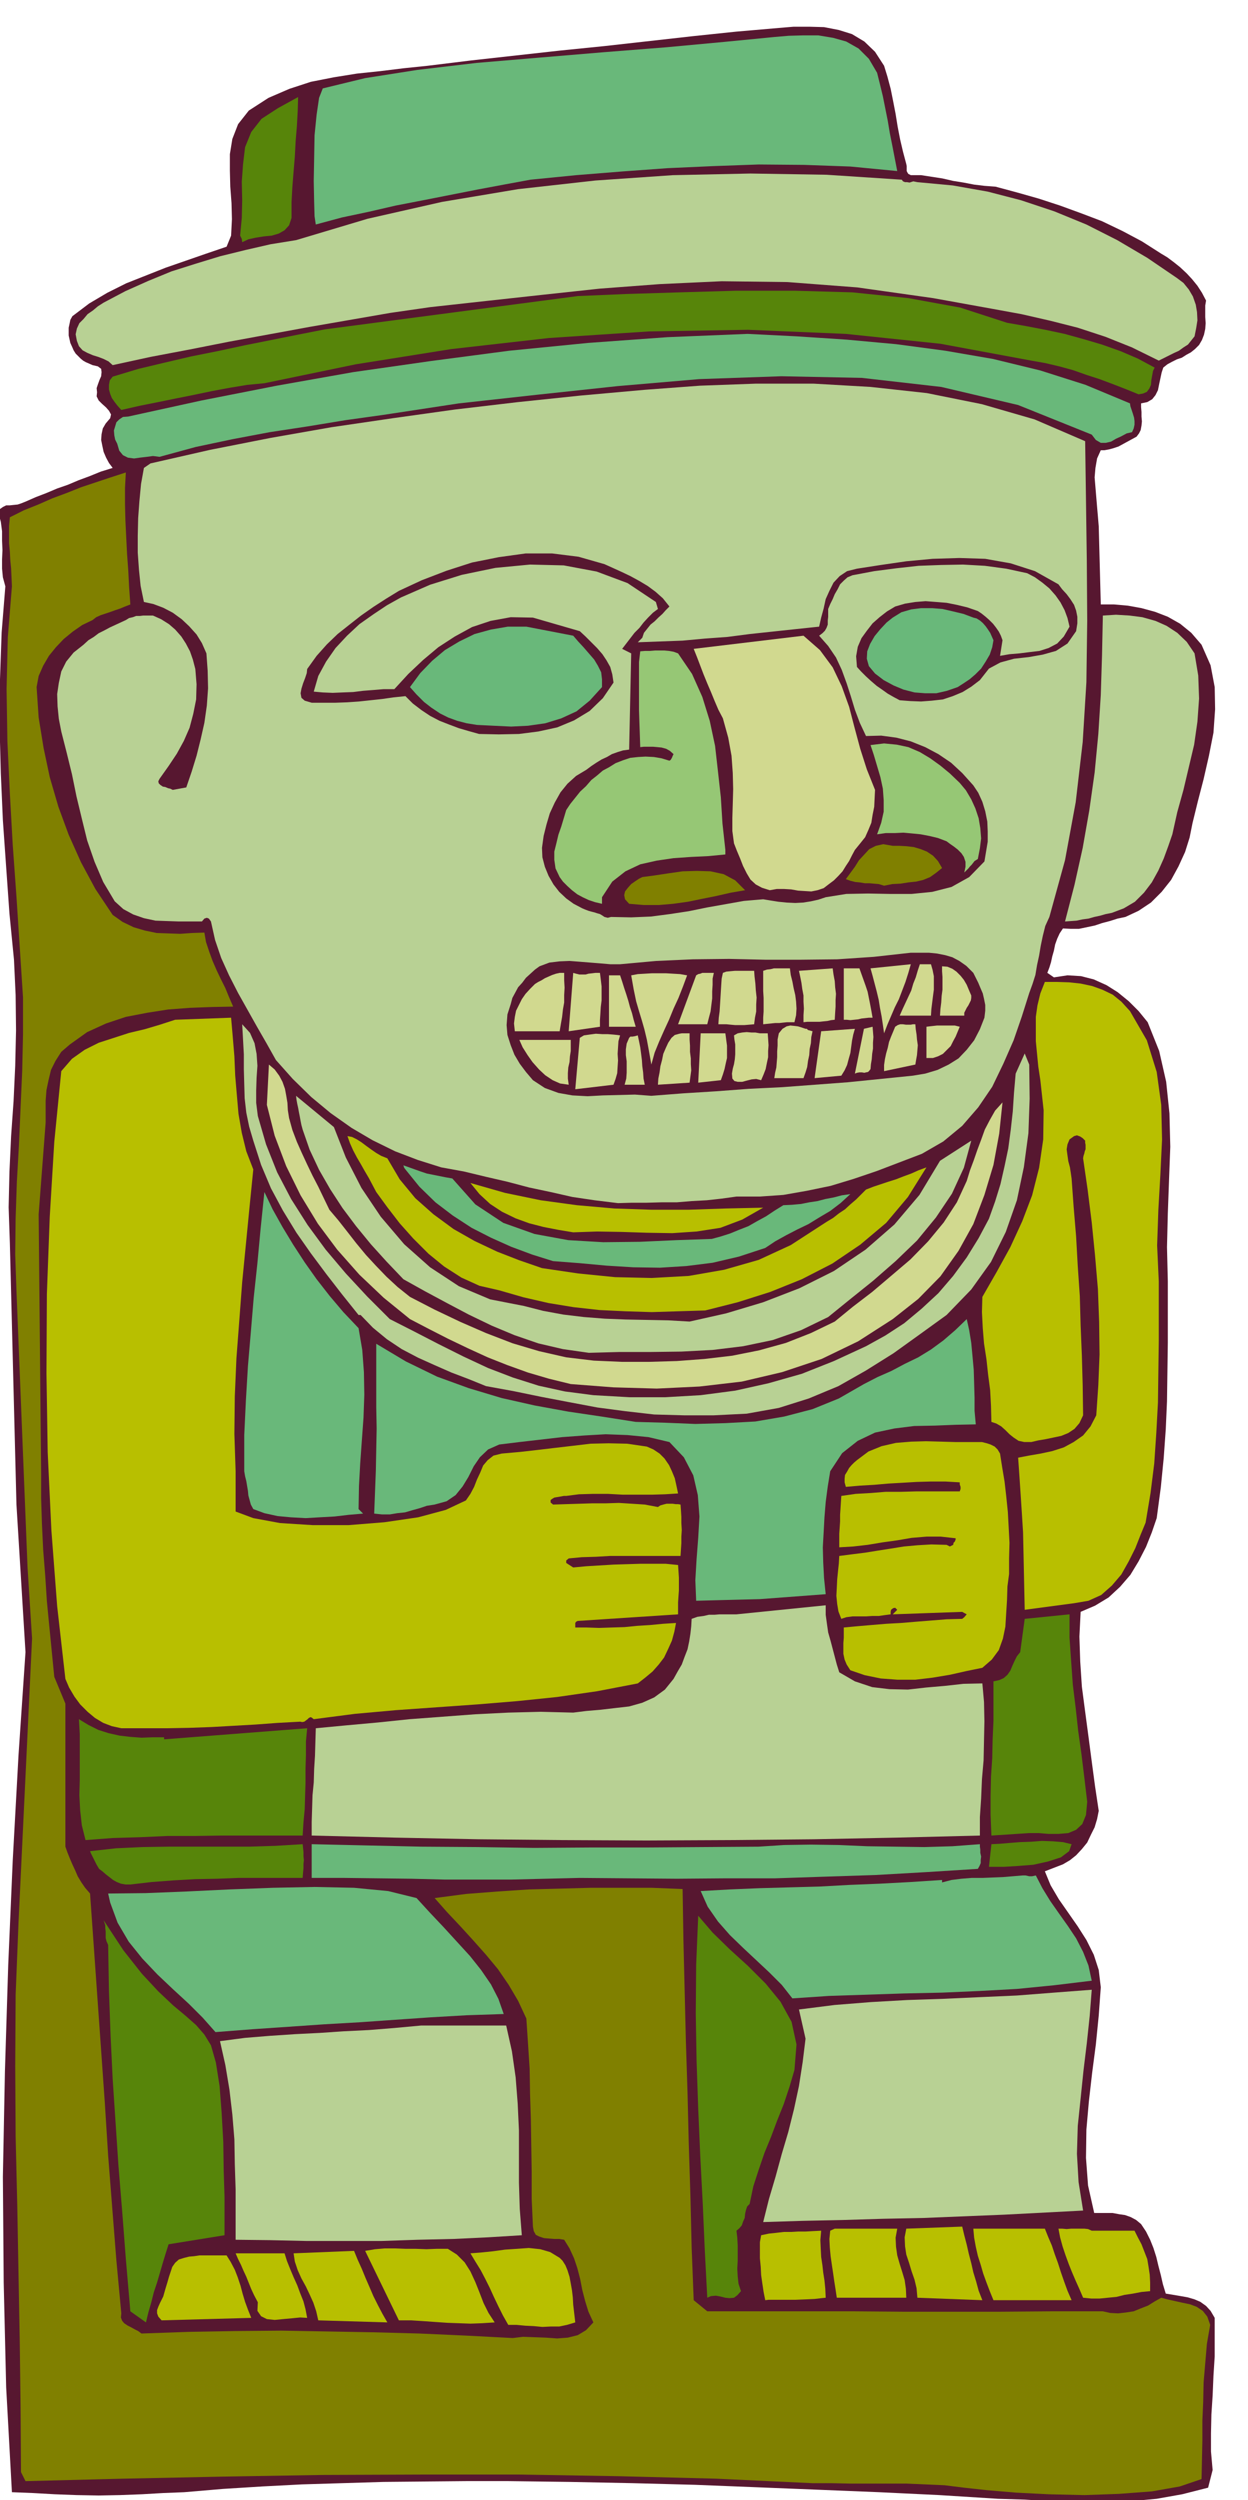 <svg xmlns="http://www.w3.org/2000/svg" fill-rule="evenodd" height="982.495" preserveAspectRatio="none" stroke-linecap="round" viewBox="0 0 3035 6080" width="490.455"><style>.brush1{fill:#571730}.pen1{stroke:none}.brush2{fill:olive}.brush3{fill:#b8bf00}.brush4{fill:#b8d194}.brush5{fill:#57850a}.brush6{fill:#69b87a}.brush7{fill:#d1d98f}.brush8{fill:#96c775}</style><path class="pen1 brush1" d="m62 4018-22-359-16-635-3-88 2-87 4-86 6-85 4-86 2-86-1-86-4-86-11-112-8-113-8-114-5-114-3-115 1-114 4-114 9-112-6-22-2-21v-23l1-22-1-23v-23l-3-23-6-22 4-9 7-5 8-4h9l9-1 10-1 9-3 10-4 25-11 26-10 26-11 26-9 26-11 27-10 27-11 29-9-9-12-7-13-6-14-3-14-3-15 1-14 3-14 7-12 11-13 2-9-5-9-7-8-10-9-8-8-5-10 1-10-1-10 3-9 4-11 4-9 1-10-1-8-8-6-13-3-9-4-7-3-7-4-6-5-6-6-6-6-5-8-3-7-5-11-2-9-2-9v-19l2-9 2-10 5-9 41-31 44-26 46-23 48-19 48-19 49-17 49-17 50-17 11-27 2-40-1-39-3-40-1-39v-40l6-37 14-36 26-33 48-31 51-22 52-17 56-11 56-9 57-6 57-7 58-6 106-13 108-12 108-12 109-11 107-12 107-12 105-11 104-9 36-3h38l36 1 36 7 32 10 30 18 26 25 22 34 8 26 8 30 6 30 6 31 5 31 6 31 7 30 8 30 1 5v12l2 4 2 3 6 3h25l26 4 26 4 26 6 25 4 26 5 25 3 27 2 52 14 53 15 52 17 52 19 50 19 50 24 47 25 47 30 15 9 16 12 15 12 16 15 13 14 13 16 11 17 10 19-2 12v28l1 15-1 14-3 14-5 13-7 12-10 10-10 8-11 6-11 7-12 4-12 6-11 6-10 8-4 12-3 14-3 14-3 15-6 12-8 10-12 7-15 3v9l1 12v11l1 12-1 10-2 11-4 8-6 8-11 6-11 6-11 6-11 6-12 4-11 3-11 2h-9l-9 20-4 23-2 23 2 24 2 24 2 24 2 23 2 24 5 190h32l34 3 33 6 33 9 31 12 30 17 27 22 25 29 22 50 10 53 1 54-4 57-11 56-13 57-14 54-13 53-7 35-11 35-16 35-18 33-23 29-26 26-30 20-32 15-19 4-19 6-19 5-18 6-19 4-19 4h-20l-19-1-8 12-6 13-5 14-3 15-4 14-3 14-4 13-5 13 16 11 33-5 33 2 31 8 31 14 27 17 27 22 24 24 22 27 28 70 17 75 8 77 2 81-3 80-3 82-2 82 2 83v150l-1 71-1 71-3 68-5 70-7 71-10 75-12 35-14 35-18 35-20 33-25 29-28 26-33 20-35 15-3 60 2 61 4 61 8 61 8 60 8 61 8 60 9 60-4 20-6 20-9 18-9 19-13 16-14 15-15 12-17 10-44 17 14 34 20 34 23 33 23 33 21 33 18 36 12 37 5 42-5 69-7 70-9 69-8 70-6 68-1 69 5 67 15 67h45l16 3 14 2 14 5 13 7 12 10 12 18 10 20 8 20 7 22 5 21 6 23 5 22 7 23 18 3 18 3 17 3 17 5 14 6 14 10 11 12 10 17v94l-3 47-2 48-3 46-1 46v44l4 45-11 43-63 16-62 11-64 6-63 3-65-1-64-2-65-4-65-2-143-9-146-7-148-6-149-6-151-6-152-4-152-3-150-2h-102l-101 1-101 1-99 3-99 3-96 5-96 6-94 8-51 2-52 3-53 2-52 1-54-1-53-2-53-3-51-2-14-255-6-255-2-257 5-257 8-258 11-255 14-255 17-251z"/><path class="pen1 brush2" d="m45 4676 33-691-11-173-27-674-3-87 1-88 3-89 5-88 4-91 4-90 2-90v-89l-8-123-8-123-9-125-7-125-6-127-2-127 3-126 10-124-1-23-1-21-2-20-1-20-2-21v-42l2-21 34-17 35-14 34-15 35-13 35-14 36-12 36-12 37-12-2 38v39l1 40 2 41 2 40 3 41 2 40 3 42-13 5-12 5-12 4-11 4-12 4-12 4-11 5-9 7-25 12-23 16-22 18-19 20-17 21-14 24-11 25-5 27 5 74 12 74 15 71 21 72 25 68 30 67 35 65 42 63 24 17 27 13 27 8 29 6 28 1 29 1 29-2 30-1 4 23 8 24 8 22 10 23 10 21 11 22 9 22 10 23-52 1-53 2-53 4-51 8-52 10-48 16-46 21-42 30-21 18-14 22-11 22-6 25-5 24-2 26v53l-17 223 6 630v60l2 63 3 63 5 63 4 62 6 62 6 61 6 61 27 65v348l5 14 6 15 6 14 7 15 6 14 9 15 9 13 12 14 9 127 9 128 9 127 9 128 8 127 10 128 10 127 12 129-1 10 3 8 5 6 9 6 8 4 9 5 8 4 8 6 114-4 114-2 112-1 113 2 111 2 112 3 112 5 115 6 25-3 27 1 28 1 28 2 26-2 24-6 20-12 18-19-12-26-8-26-7-27-5-26-7-27-8-24-11-24-13-21-12-2h-12l-13-1-12-1-12-4-8-4-5-9-2-11-3-67v-66l-1-64-1-63-2-63-1-61-4-62-4-60-20-43-23-39-26-38-29-35-32-36-31-34-32-34-30-34 76-10 77-6 76-5 76-2 74-2h149l75 3 2 124 3 124 3 123 4 125 3 124 4 126 3 126 5 128 33 27h358l118 1h238l122-1h126l18 4 19 1 18-2 20-3 17-7 18-7 16-10 16-9 15 4 18 4 18 4 19 4 16 6 15 10 11 14 7 20-8 46-4 47-4 47-1 47-2 46v48l-1 46-1 48-53 18-68 12-80 6-84 3-86-2-80-4-71-6-55-6-48-6-46-2-46-2h-137l-46-1h-46l-235-11-237-6-240-4h-239l-242 1-241 4-241 5-239 6-11-22-1-158-2-159-3-164-3-165-4-170-1-171 1-174 7-175z"/><path class="pen1 brush3" d="m149 2605 26-30 31-22 34-17 37-12 37-12 38-9 37-11 37-12 136-5 4 46 4 48 2 47 4 47 4 46 8 46 11 45 17 44-9 90-9 92-9 92-7 93-7 92-4 93-1 91 3 91v98l43 16 65 12 79 5h88l87-7 82-12 67-18 49-23 11-16 9-17 7-18 8-17 7-17 11-13 14-11 20-5 45-4 44-5 42-5 43-5 42-5 44-1 45 1 48 7 16 7 15 10 12 12 11 16 7 15 7 17 4 18 4 19-31 2-33 1h-70l-37-2h-35l-35 1-31 4h-6l-5 1-6 1-6 1-6 1-5 3-4 3v6l6 5 32-1 32-1 32-1h33l31-1 32 2 31 2 32 6 6-4 7-2 8-2h15l7 1h6l6 1 1 14 1 16v15l1 17-1 16v16l-1 15-1 16h-172l-34 2-34 1-32 3-6 5v6l17 11 32-3 33-2 33-2 33-1 32-1h62l30 3 1 15 1 16v31l-1 14-1 15v29l-244 16-4 2-2 3v11h28l30 1 30-1 32-1 30-3 32-2 31-3 32-2-4 21-6 22-9 20-10 21-13 17-15 17-18 15-18 14-99 19-97 14-97 10-97 8-99 7-99 7-100 9-100 13-5-4-3-1-4 2-3 3-4 3-4 3-5 1-5-1-55 3-54 4-53 3-53 3-55 2-54 1H295l-23-5-21-8-20-12-18-15-18-18-14-19-13-22-9-21-20-177-14-184-9-190-3-192 1-193 7-188 11-182 17-172z"/><path class="pen1 brush4" d="m306 1508 8-5 9-2 8-3h9l8-1h24l20 9 19 12 15 13 15 17 11 17 10 19 7 20 6 23 3 37-1 37-7 35-9 34-14 32-17 31-20 30-22 31-3 6 1 5 4 4 6 4 6 1 7 3 5 1 6 3 33-6 13-38 12-39 10-40 9-40 6-42 3-42-1-43-3-42-11-25-13-21-18-20-18-17-22-16-23-12-24-9-23-5-8-39-4-39-3-42v-41l1-43 3-41 4-42 7-39 16-11 145-33 147-29 148-26 150-22 150-21 153-18 153-16 156-14 134-10 137-5h139l139 8 137 15 134 27 128 37 123 53 2 143 2 147 1 147-2 149-9 146-17 146-26 141-38 138-10 22-6 24-5 24-4 24-5 23-4 24-7 22-8 22-18 57-20 58-25 57-27 56-34 50-39 45-46 38-52 30-55 21-55 21-56 19-56 17-58 12-57 10-57 4h-57l-36 5-36 4-37 2-36 3h-37l-36 1h-36l-34 1-57-7-54-8-53-12-52-11-53-14-52-12-54-13-55-10-57-18-55-21-55-27-51-30-51-36-47-39-45-44-41-46-23-41-23-40-23-41-23-41-22-43-19-42-15-44-10-45-5-7-5-2-6 2-6 7h-56l-29-1-28-1-28-6-26-9-24-13-21-19-28-47-21-49-18-52-13-53-13-54-11-54-13-53-13-51-6-31-3-30-1-30 4-27 6-28 12-24 18-22 24-19 12-11 13-8 12-9 14-7 13-7 13-6 13-6 13-6z"/><path class="pen1 brush5" d="m192 4181 23 14 24 12 25 8 27 6 26 3 27 2 27-1h28v5l348-27-3 32v33l-1 33v34l-1 32-1 33-3 32-2 32H539l-65 1h-67l-66 3-67 2-66 5-9-36-4-36-2-37 1-37v-112l-2-36zm27 321 63-7 64-3 64-1h195l65-2 66-4 1 9 1 10v10l1 10-1 9v11l-1 10-1 13H580l-52 2-53 1-53 3-53 4-52 6h-12l-11-2-10-4-9-5-9-7-9-7-8-7-8-6-6-10-5-10-3-6-3-6-3-6-2-5zm33 168 48 73 45 57 40 43 36 34 30 25 26 23 20 23 16 26 12 42 9 57 5 65 4 71 1 69 2 64v94l-136 22-7 22-7 23-7 24-7 24-8 24-6 24-7 24-6 25-38-27-11-128-9-117-9-110-7-105-7-105-5-104-4-109-2-113-4-9-2-8v-16l-1-8v-7l-2-6-2-6z"/><path class="pen1 brush4" d="m252 736 53-28 56-25 56-23 60-19 59-18 61-15 61-14 62-10 174-52 181-41 185-31 188-21 188-13 189-4 185 3 183 12 3 4 5 2h5l6 1 9-3 10 2 86 8 85 15 81 21 81 27 78 32 75 38 73 43 72 49 16 12 13 16 10 17 7 20 3 18 1 20-3 19-4 20-8 10-8 10-11 7-11 8-13 6-12 6-12 6-12 6-65-32-65-26-67-22-67-17-70-16-71-13-72-13-72-13-184-26-170-13-160-2-151 7-146 11-139 15-137 15-136 15-97 14-98 17-98 17-98 18-98 18-96 19-95 18-92 20-10-9-12-6-13-5-13-4-14-6-11-6-9-10-5-13-3-16 3-14 6-13 10-10 10-12 13-9 12-10 14-9z"/><path class="pen1 brush6" d="m263 4605 91-1 100-4 104-5 106-4 101-2 96 2 83 8 69 17 32 35 34 36 32 35 32 35 27 34 24 35 18 35 13 37-90 3-87 5-87 6-85 6-87 5-87 6-88 6-90 7-31-35-34-34-38-35-38-36-37-39-33-41-27-46-18-49-5-22z"/><path class="pen1 brush5" d="m274 916 63-19 63-15 64-15 65-13 65-14 65-13 65-13 66-13 615-81 117-5 130-4 138-4h142l141 4 136 14 126 23 114 37 46 8 47 9 47 10 47 13 44 13 45 16 42 18 41 22-4 8-2 11-2 11-1 12-4 9-6 8-9 4-11 2-32-13-31-12-32-12-31-10-34-12-33-9-34-8-34-6-221-41-230-24-238-10-241 4-243 16-238 27-232 37-222 46-42 4-42 7-43 8-43 9-45 9-44 9-45 9-44 10-9-10-7-9-7-10-4-10-3-11v-11l2-11 7-9z"/><path class="pen1 brush6" d="m312 1013 178-39 183-36 186-33 189-27 190-25 192-19 193-14 195-8 120 6 121 8 120 11 120 16 116 20 115 28 110 35 108 45 1 7 3 9 3 9 3 10 1 8v9l-2 9-4 9-13 3-13 7-13 6-12 7-13 3h-12l-12-7-10-13-179-72-187-44-193-22-196-4-200 7-198 17-196 21-190 21-92 14-92 14-93 13-91 15-92 14-90 17-90 19-88 24-16-2-15 2-17 2-14 2-15-2-12-6-9-11-5-17-5-10-2-10-1-12 3-10 3-10 7-7 9-6 13-1z"/><path class="pen1 brush3" d="m448 5491 12-3 12-1 13-2h66l10 16 10 19 7 18 7 21 5 19 6 20 7 19 8 20-218 6-8-9-3-8v-8l3-8 4-9 4-8 4-8 2-7 4-14 4-13 4-14 4-12 4-12 7-10 9-8 13-4z"/><path class="pen1 brush4" d="m535 4964 61-8 61-5 60-4 60-3 59-4 61-3 62-5 65-6h207l14 63 9 63 5 64 3 65v127l2 64 5 64-81 5-84 4-88 2-89 3H746l-89-2-84-1v-123l-2-61-1-60-5-61-7-60-10-60-13-58z"/><path class="pen1 brush3" d="m692 5480 6 19 8 20 8 19 9 20 7 19 8 20 5 19 4 21-17-1-20 2-22 2-20 2-19-2-14-7-9-13 1-21-9-17-7-15-6-15-6-15-7-15-6-14-7-14-6-14h119z"/><path class="pen1 brush6" d="m643 2899 20 42 24 43 26 43 28 43 29 41 32 41 33 39 37 39 9 53 4 54 1 55-2 56-4 55-4 56-3 55-1 56 11 11-35 3-34 4-36 2-35 2-36-2-32-3-32-7-27-10-6-11-3-11-3-11-1-11-2-12-2-12-3-12-2-12v-88l4-84 5-84 7-82 7-84 9-84 8-86 9-87z"/><path class="pen1 brush4" d="m589 2491 19 21 11 25 5 26 2 29-2 29-1 31v30l4 32 20 69 27 68 34 65 40 63 44 60 49 58 52 56 55 55 59 30 60 31 60 30 60 28 60 23 63 20 64 14 69 9 88 5h87l86-5 84-11 81-18 81-23 78-31 78-36 47-26 46-30 42-35 41-38 36-42 33-45 29-47 25-47 15-42 13-42 10-44 9-43 6-45 5-45 3-46 4-46 22-49 11 27 1 83-3 84-11 82-17 81-27 77-36 73-48 67-60 62-65 47-64 46-67 42-67 38-72 30-73 23-78 14-80 4h-73l-72-2-70-8-68-9-69-13-68-13-68-14-66-12-42-17-42-16-41-18-40-18-40-21-36-24-34-28-30-31h-5l-40-50-38-49-38-51-35-50-33-54-29-54-24-57-19-59-10-34-7-34-4-35-1-35-1-36v-36l-2-37-2-36z"/><path class="pen1 brush5" d="m676 263 49-27-1 34-2 37-3 36-2 38-3 36-3 38-2 37v38l-6 18-11 12-14 8-17 5-20 2-19 3-18 4-15 7-1-8-4-8 4-43 1-43-1-45 3-42 5-42 15-37 25-32 40-26z"/><path class="pen1 brush7" d="m654 2589 14 12 11 15 8 15 6 17 3 16 3 18 1 18 3 19 8 29 11 29 12 27 13 28 13 27 14 27 13 27 14 29 22 26 22 28 21 27 24 29 24 26 26 27 27 25 30 24 60 31 63 30 62 27 65 25 64 19 66 15 67 8 69 3h65l68-2 67-5 68-8 65-13 65-18 61-24 58-28 44-36 47-36 46-39 47-40 43-44 38-46 32-49 24-52 8-26 9-24 9-26 9-24 9-25 12-23 13-23 18-20-8 76-14 76-22 73-27 71-36 65-44 62-54 55-62 49-84 54-89 43-96 32-98 23-103 12-104 5-105-3-104-8-53-13-51-15-50-18-48-19-48-22-48-23-47-24-46-24-64-52-59-56-54-61-47-63-42-69-35-71-28-74-19-75 5-98z"/><path class="pen1 brush3" d="m861 5474 9 22 10 22 9 22 10 23 9 21 11 22 11 21 12 21-168-5-5-22-7-21-9-20-9-19-11-20-9-20-7-21-3-20 147-6z"/><path class="pen1 brush4" d="m812 2741 29 74 38 74 47 70 57 67 63 56 70 46 76 32 82 16 47 12 49 9 50 6 51 4 51 2 52 1 51 1 52 3 89-20 90-27 88-34 84-42 77-52 70-61 61-72 50-83 76-49-18 66-29 63-39 58-46 56-52 50-55 48-56 45-53 43-66 32-69 24-72 15-74 9-76 4-76 1h-75l-74 2-63-9-60-14-58-20-55-23-56-27-53-28-54-29-52-29-41-43-38-42-36-44-33-44-30-46-27-47-23-49-17-49-3-11-2-10-2-11-2-10-2-11-2-9-2-11-1-9 92 76z"/><path class="pen1 brush6" d="m758 4485 132 3 135 3 136 1 138 2 137-1h137l136-1 136-1 62-4 65-1 68 1 69 3 69 1 70 1 68-2 67-5v6l1 7v8l2 9-1 8v8l-3 7-4 7-127 8-123 7-123 4-120 4h-120l-119 1-119-1-117-1-84 2-82 2h-163l-81-2-81-1-81-1h-80v-82z"/><path class="pen1 brush4" d="m768 4203 74-7 77-7 77-8 80-6 80-6 80-4 79-2 79 2 32-4 35-3 34-4 35-4 32-9 29-13 26-19 21-26 10-18 10-17 7-19 7-18 4-19 3-19 2-18 1-18 14-5 15-2 13-3h14l12-1h41l217-22v23l3 22 3 21 6 21 5 19 5 19 5 19 6 19 38 22 42 14 42 5 45 1 44-5 46-4 45-5 46-1 4 45 1 47-1 47-1 48-4 46-2 47-3 45v45l-201 5-202 4-204 2-204 1-205-1-204-2-203-4-202-5v-33l1-32 1-33 3-31 1-33 2-32 1-34 1-33z"/><path class="pen1 brush1" d="m970 1437 56-26 60-23 62-20 65-13 65-9h65l64 8 63 18 20 9 22 10 21 10 22 12 20 12 19 14 18 16 16 20-9 9-8 9-10 9-9 9-10 8-8 10-8 10-4 12-11 11 54-2 55-2 54-5 55-4 54-7 56-6 56-6 57-6 5-22 6-22 5-23 9-20 10-20 15-16 18-12 24-6 58-9 62-9 64-6 65-2 63 2 62 11 59 19 57 32 9 12 11 12 9 12 9 14 5 14 3 15v16l-3 19-21 30-28 18-32 9-34 6-36 4-33 9-28 15-22 28-21 16-21 13-24 10-24 8-27 3-26 2-26-1-26-2-15-8-14-8-14-10-13-9-14-12-12-11-12-12-10-11-2-26 4-23 9-21 13-18 14-18 17-15 18-14 20-12 24-7 25-4 25-2 26 2 25 2 25 5 25 6 26 9 9 6 10 8 9 8 9 9 7 9 7 10 5 10 4 11-6 38 23-4 24-2 24-3 25-3 22-7 21-11 16-17 14-24-5-21-7-19-10-19-12-17-15-17-17-14-18-13-19-10-51-11-52-7-53-3-53 1-55 2-54 6-54 7-53 10-12 5-9 8-9 9-6 12-7 12-5 12-6 12-5 12v19l-1 9v10l-3 8-4 7-6 6-8 6 22 25 19 28 14 30 12 33 10 31 10 33 12 32 15 32 37-1 37 5 35 9 35 14 32 17 31 21 27 25 27 30 12 18 10 22 7 23 5 25 1 24v25l-4 24-4 24-37 38-43 24-47 12-50 5h-53l-53-1-53 1-50 8-18 6-18 4-19 3-19 1-21-1-20-2-19-3-18-3-47 4-45 8-45 8-44 9-46 7-46 6-48 2-49-1-8 2-8-2-6-4-5-3-7-2-6-2-8-2-7-2-8-3-7-3-21-11-18-13-17-16-14-18-12-21-9-22-6-23-1-23 4-29 7-28 8-27 12-26 14-25 17-21 21-19 25-15 12-9 12-8 13-8 13-6 12-7 14-5 13-4 15-2 5-234-22-11 10-13 10-13 10-13 12-12 10-13 11-12 12-12 12-9-5-17-69-46-75-28-80-15-82-2-84 8-82 17-77 24-71 31-34 19-33 22-34 24-30 28-28 30-23 33-19 35-11 38 22 2 24 1 24-1 26-1 24-3 26-2 24-2h26l34-37 36-34 37-31 40-26 42-23 45-15 49-9 54 1 114 33 14 13 14 14 14 14 13 15 10 15 9 16 5 18 3 20-26 38-32 31-38 23-41 17-46 10-47 6-49 1-48-1-25-7-24-7-24-9-23-9-23-12-21-14-21-16-18-18-29 3-28 4-28 3-28 3-29 2-28 1h-58l-17-5-8-7-2-11 2-11 4-13 5-13 4-12 1-10 23-32 25-28 26-25 29-23 28-22 30-21 31-20 31-19z"/><path class="pen1 brush6" d="m785 215 103-25 127-20 144-17 154-13 155-13 152-12 140-13 123-12 35-3 36-1h36l36 6 32 9 30 17 25 25 20 34 7 28 7 29 6 30 6 30 5 30 6 30 6 31 6 31-114-11-112-4-111-1-111 4-111 5-110 8-112 9-111 11-65 12-64 12-66 13-66 13-67 13-65 15-66 14-63 17-3-20-1-36-1-50 1-54 1-57 5-50 6-41 9-23z"/><path class="pen1 brush3" d="m1089 5469 22 14 19 19 14 22 12 26 10 25 10 26 12 24 15 23-31 2-28 1-28-1-28-1-29-2-28-2-31-2h-30l-82-169 24-4 24-2h25l25 1h25l26 1 25-1h27zM942 2817l30 51 38 46 44 39 49 36 51 29 55 26 54 21 55 19 88 13 90 9 89 2 90-5 86-15 84-24 78-36 74-48 14-9 15-9 14-11 15-10 13-12 14-12 12-12 12-12 18-7 18-6 18-6 19-6 18-7 19-7 18-8 19-7-45 72-53 63-63 53-68 46-74 38-77 31-79 25-79 20-66 2-64 2-64-2-63-3-63-7-61-10-61-14-59-17-48-11-44-20-42-27-38-31-37-37-33-37-30-39-27-37-9-17-9-17-10-17-9-16-10-17-9-17-8-18-6-17 11 2 12 6 11 7 12 9 11 8 13 9 12 7 15 6z"/><path class="pen1 brush6" d="m915 3268 72 43 76 37 77 28 80 24 80 18 82 15 81 12 83 13 71 2 74 3 73-2 73-4 70-12 69-18 64-26 61-35 33-17 34-15 32-17 33-16 31-19 30-22 29-25 28-27 6 27 5 31 3 32 3 33 1 33 1 35v32l3 33-49 1-50 2-51 1-48 6-47 10-42 20-38 30-29 44-6 37-5 38-3 37-2 37-2 36 1 37 2 38 4 39-40 3-40 3-40 3-40 3-40 1-39 1-39 1-37 1-2-50 3-51 4-52 3-52-4-52-11-48-23-44-35-37-51-12-51-5-53-2-52 3-54 4-52 6-52 6-49 6-27 12-20 19-15 22-13 26-14 23-17 21-22 15-29 8-19 3-18 6-18 5-17 5-19 2-18 3h-19l-19-2 2-52 2-52 1-52 1-51-1-52v-154zm66-434 14 5 14 5 14 5 15 5 15 3 15 3 15 3 17 3 56 63 68 45 76 27 82 15 85 5 89-1 89-4 86-3 22-6 22-7 22-9 23-9 21-12 22-12 21-14 21-13 21-1 22-2 20-4 20-3 19-5 21-4 19-5 21-3-24 22-25 19-27 16-26 16-27 13-27 14-27 15-24 16-64 21-64 15-64 8-64 4-65-1-65-4-65-6-65-5-51-16-51-19-49-22-47-24-46-30-42-32-39-38-34-42-3-4-2-6zm299-1310 114 22 12 14 13 14 13 15 13 15 9 15 8 16 2 17v19l-30 33-32 26-37 17-39 12-42 6-41 2-42-2-41-2-25-4-23-6-22-8-20-10-21-14-18-14-18-18-16-18 25-34 29-30 31-26 35-21 37-18 40-11 41-7h45z"/><path class="pen1 brush3" d="m1394 5605 5 43-20 6-19 4h-21l-20 1-21-2-21-1-21-2h-20l-13-23-11-22-11-23-10-22-11-22-11-21-13-21-12-20 26-2 29-3 29-4 30-2 28-2 28 3 24 7 23 14 7 7 7 11 5 12 5 16 3 16 3 17 2 17 1 18zm-250-2728 84 24 87 18 88 12 91 8 90 3h91l90-3 91-2-51 29-53 20-58 9-59 4-62-1-61-2-60-1-58 2-36-6-36-7-35-9-33-12-33-16-29-19-26-24-22-27z"/><path class="pen1 brush1" d="m1312 2350 24-9 25-3 24-1 26 2 25 2 25 2 23 2h24l88-8 89-4 88-1 88 2h87l88-1 89-6 90-10h44l20 2 20 4 17 5 17 9 17 12 17 17 6 12 6 12 5 12 6 14 3 13 3 15v14l-2 17-11 28-14 27-18 23-20 21-24 15-27 13-30 9-30 5-79 8-79 8-80 6-80 6-81 4-80 6-80 5-77 6-40-3-39 1-39 1-37 2-37-2-34-6-33-12-29-19-17-20-15-20-13-22-9-23-8-25-2-24 2-26 8-25 4-15 7-13 7-13 10-11 9-12 11-10 11-10 11-8z"/><path class="pen1 brush7" d="m1301 2393 8-5 8-4 8-5 9-4 9-4 9-3 9-2h11v18l1 18-1 18v18l-3 17-2 18-3 17-3 18h-109l-2-19 2-16 3-15 7-14 7-14 9-13 11-12 12-12zm87 136v27l-2 13-1 14-3 13-1 14v13l2 15-21-3-18-8-18-12-15-14-16-18-12-17-12-19-8-18h125z"/><path class="pen1 brush8" d="m1481 1866 16-10 18-7 18-6 19-2 18-1 20 1 18 3 20 6 3-2 3-5 2-5 2-4-9-8-9-5-11-3-10-1-11-1h-22l-9 1-1-30-1-29-1-30v-118l3-26 12-1h12l12-1h23l11 1 11 2 11 4 34 50 25 56 18 58 13 61 7 62 7 63 4 64 7 64v11l-41 4-42 2-43 3-41 6-40 9-36 17-32 25-25 38v16l-17-4-15-5-15-7-13-7-13-10-11-10-11-11-8-11-10-21-3-21v-20l5-20 5-21 7-20 6-20 6-20 10-15 12-15 12-15 14-13 13-15 14-11 14-12 15-8z"/><path class="pen1 brush7" d="m1394 2366 7 2 8 2h15l7-2 9-1 8-1h11l2 16 2 17v34l-2 16-1 17-1 15v16l-76 11 11-142zm16 158 10-6 14-2 15-2 16 1h13l13 1 10 1 7 1-4 14-1 15-1 16 1 16-1 15-1 16-4 14-5 14-93 11 11-125zm98-152 5 15 5 16 5 15 5 16 4 15 5 15 4 16 5 17h-65v-125h27zm22 152 3-3h5l6-1 7-2 3 14 3 15 2 15 2 16 1 15 2 15 1 15 3 15h-49l4-15 1-14v-28l-2-15v-14l2-14 6-14z"/><path class="pen1 brush2" d="m1562 2133 30-4 33-5 35-5 35-1 33 1 32 7 28 15 24 24-35 6-35 8-35 7-34 7-36 5-35 3h-36l-36-3-10-11-2-10 2-9 7-9 8-9 10-7 9-6 8-4z"/><path class="pen1 brush7" d="m1535 2372 16-3 17-1 17-1h35l17 1 17 1 17 3-10 27-11 28-12 26-11 27-12 26-12 27-11 27-8 29-6-34-5-27-6-25-6-21-7-23-7-24-6-29-6-34zm98 152 8-7 11-3 6-1h19v15l1 15v15l2 16v14l1 15-2 15-2 15-77 5 1-15 3-15 2-15 4-15 3-15 6-14 6-13 8-12zm60-152 5-3 5-1 5-2h28l-3 14v15l-1 16v17l-2 16-2 16-4 15-4 16h-71l44-119z"/><path class="pen1 brush5" d="m1698 4659 35 41 42 41 44 40 43 43 36 44 27 49 12 55-5 62-12 41-14 42-16 40-15 40-16 39-14 41-13 40-9 43-6 6-3 9-2 9-1 10-4 9-3 9-6 7-7 6 2 17 1 18v38l-1 19 1 19 2 18 6 18-9 10-8 6-11 1-10-1-12-3-11-2-12 1-9 4-6-115-5-114-6-115-5-115-4-117-2-116 1-118 5-119z"/><path class="pen1 brush6" d="M2291 4572v6l23-6 24-3 25-2h26l25-1 25-1 24-2 24-2h7l9 2h7l9-2 16 31 19 31 21 30 22 31 20 30 17 33 13 33 8 37-91 11-91 9-91 5-91 4-93 2-91 3-91 3-89 6-26-33-30-30-32-30-32-30-32-31-29-33-25-36-17-38 71-4 72-3 72-2 74-2 73-4 74-3 75-4 76-5z"/><path class="pen1 brush7" d="m1764 2513 2 15 2 15v30l-3 13-3 14-4 13-5 14-55 6 6-120h60zm190-967 40 35 31 42 22 46 18 50 13 50 14 52 16 50 20 50-1 20-1 21-4 20-3 19-7 17-8 18-12 15-13 16-7 13-7 14-8 12-8 13-10 11-11 11-12 9-13 10-15 5-15 3-16-1-16-1-17-3-17-1h-18l-17 3-19-6-15-8-13-12-9-15-9-18-7-18-8-19-7-18-4-30v-32l1-34 1-36-1-39-3-42-8-44-13-47-11-21-9-21-9-22-9-21-9-22-8-21-8-21-8-20 267-32zm-196 820 8-3 10-1 11-1h47l1 14 2 17 1 16 2 18-1 17v17l-3 15-2 16-12 1-12 1h-22l-11-1-10-1h-20l1-16 2-15 1-16 1-16 1-17 1-16 1-15 3-14zm27 152 9-5 11-2 11-1 11 1h10l11 2h19l1 14 1 15-1 14v15l-3 14-3 15-5 13-6 14-12-3-11 1-12 3-11 3h-11l-8-2-5-6-1-12 2-12 3-11 2-12 1-12v-24l-2-12-1-10z"/><path class="pen1 brush3" d="m1851 5436 19-4 19-2 17-2h18l17-1h18l18-1 20-1-2 23 1 22 1 19 3 20 2 18 3 19 2 20 1 22-10 1-17 2-22 1-25 1h-65l-8 1-4-20-3-20-3-21-1-20-2-21v-39l3-17z"/><path class="pen1 brush4" d="m1959 4958-16-71 87-11 88-7 88-5 89-3 88-4 90-4 90-7 92-7-5 64-7 66-8 66-7 68-7 67-2 68 4 69 11 69-96 5-96 5-98 4-98 4-99 2-98 3-97 2-96 3 14-56 16-54 15-55 16-54 14-56 12-56 9-58 7-57z"/><path class="pen1 brush7" d="m1856 2361 9-3 9-1 8-2h39l2 16 4 16 3 16 4 17 2 16 1 17-1 16-4 17h-18l-10 1-9 1h-10l-10 1-10 1-9 1v-16l1-15v-33l-1-17v-49zm38 152 9-11 10-6 9-2 10 1 8 1 7 2 6 2 6 2h3l3 3 4 1 7 2-3 14-1 15-3 14-1 15-3 14-2 15-4 13-5 14h-71l2-13 3-13 1-13 1-12v-14l1-14v-15l3-15zm131-158 2 15 3 16 1 15 2 16-1 15v16l-1 15-1 17-9 1-9 2-10 1-9 1h-30l-9 1v-17l1-16-1-17v-15l-3-16-2-15-3-15-3-14 82-6z"/><path class="pen1 brush3" d="M2030 5420h152l-4 22 1 22 3 21 6 21 6 19 6 20 3 21 1 22h-169l-3-20-3-19-3-21-3-20-3-21-2-21-1-21 2-20 11-5z"/><path class="pen1 brush7" d="m2079 2502-4 14-3 15-2 15-2 15-4 14-4 15-6 13-8 13-65 6 16-114 82-6z"/><path class="pen1 brush3" d="m2041 3784 31-4 32-4 31-5 32-5 31-5 33-3 34-2 37 1 8 4 8-4 1-5 3-3 2-5v-3l-36-4h-35l-36 3-35 6-36 5-36 6-35 4-34 2v-33l1-15 1-15v-16l1-15 1-16 1-15 35-5 36-2 37-3h38l36-1h106l2-6v-5l-2-6v-5l-35-2h-35l-35 1-34 2-35 2-34 3-35 2-34 3-3-11v-9l1-9 5-8 5-9 6-7 6-6 7-6 28-21 32-13 35-8 37-3 36-1 37 1 34 1h65l12 3 9 3 10 5 7 7 6 10 5 32 6 36 4 35 4 39 2 37 2 38-1 38v38l-4 30-1 33-2 32-2 33-6 29-10 28-17 23-23 20-39 8-40 9-42 7-42 5h-43l-41-3-39-8-35-12-9-14-5-12-3-14v-26l1-13v-25l32-3 35-3 36-3 36-2 36-3 38-3 37-3 38-1 5-4 6-7-11-6-169 6 11-11-5-5-5 1-5 4-1 5v6l-15 2-14 2h-16l-15 1h-33l-15 2-12 4-7-18-3-18-2-20 1-19 1-21 2-20 2-19 1-18z"/><path class="pen1 brush7" d="m2090 2355 5 14 5 14 5 14 5 15 3 15 3 15 3 16 3 17h-9l-9 1-9 1-8 2-10 1-9 1-9-1h-7v-125h38z"/><path class="pen1 brush2" d="M2171 2057h16l18 1 17 2 17 5 15 6 15 10 12 13 10 17-15 12-14 10-17 7-17 4-19 2-19 3-20 1-20 4-13-4-12-1-11-1h-11l-12-2-11-1-12-3-11-4 11-15 11-15 10-16 13-14 12-13 16-8 18-4 23 4z"/><path class="pen1 brush7" d="m2122 2497 1 12 1 13-1 14v14l-2 13-1 13-2 12-1 12-3 4-3 3-5 1-4 1-6-1h-6l-6 1-5 2 22-109 21-5zm93-152-6 21-7 22-8 21-8 21-10 20-9 21-9 21-8 21-3-21-3-20-4-21-3-19-5-21-5-19-5-19-5-18 98-10z"/><path class="pen1 brush6" d="m2171 1502 21-13 24-7 24-3h27l25 2 26 6 25 6 24 9 8 2 8 5 7 6 7 8 5 7 6 9 4 9 4 9-3 17-6 18-10 17-11 17-14 14-14 12-15 10-14 9-26 9-26 6h-27l-26-2-27-7-24-10-24-13-21-16-15-18-5-18 1-18 7-18 11-19 14-17 15-16 15-12z"/><path class="pen1 brush8" d="m2117 1812 33-4 31 3 28 6 28 12 25 15 25 18 23 19 24 23 15 18 13 22 10 22 8 24 4 24 2 25-3 24-5 26-8 5-7 9-4 4-4 5-5 5-5 5 3-14v-12l-4-12-6-9-9-9-9-7-10-7-8-6-21-8-21-5-21-4-20-2-22-2-21 1h-22l-21 3 10-28 6-27v-28l-2-28-6-28-8-27-8-27-8-24z"/><path class="pen1 brush7" d="m2177 2497 6-4 6-2h7l7 1h12l5-1h6l1 12 2 13 1 12 2 14-1 12-1 12-2 11-2 12-76 16v-15l2-14 3-14 4-14 3-14 5-13 5-12 5-12z"/><path class="pen1 brush3" d="m2340 5415 5 21 6 23 5 22 6 23 5 22 7 23 6 22 9 23-158-6-2-23-5-21-7-20-6-20-7-21-3-20-1-22 4-21 136-5z"/><path class="pen1 brush7" d="M2237 2345h27l4 14 3 15v33l-2 15-2 16-2 16-1 16h-76l7-16 7-15 7-15 7-15 5-17 6-15 5-17 5-15zm16 152 8-1 9-1 9-1h43l12 3-5 12-5 12-6 11-6 12-10 10-9 9-12 6-12 4h-16v-76zm38-147 13 1 12 5 10 7 10 10 8 10 7 12 5 12 6 14v6l-1 6-3 6-3 6-4 6-3 6-3 6v7h-59l1-16 2-16 1-16 2-15v-31l-1-14v-12z"/><path class="pen1 brush3" d="m2541 5420 8 20 9 21 7 21 8 22 7 22 8 23 8 22 10 23h-190l-9-22-8-21-8-22-6-21-7-22-5-22-4-22-2-22h174z"/><path class="pen1 brush5" d="m2411 4485 20-1 24-2 25-2 28-1 26-2 27 1 24 2 21 5-6 17-20 15-31 10-36 8-38 3-33 2h-37l6-55zm5-396 14-3 11-5 9-8 7-10 5-12 5-11 6-12 8-10 11-81 109-11v57l4 58 4 56 7 57 6 55 8 57 7 57 7 59-3 32-9 22-15 14-19 8-24 2h-24l-24-2h-23l-92 6-2-50v-47l1-46 3-45 1-46 2-45v-96z"/><path class="pen1 brush3" d="m2389 3154 35-61 33-60 29-63 24-63 17-67 10-69 1-71-8-73-5-33-3-31-3-31v-59l4-28 7-29 11-28h29l30 1 28 3 28 6 25 9 25 12 21 17 21 23 41 71 24 77 11 80 2 84-4 84-5 87-3 87 4 87v145l-1 75-1 75-4 74-5 74-9 72-12 72-12 29-13 33-16 32-18 32-23 27-26 23-31 14-35 6-120 16-1-46-1-47-1-48-1-47-3-48-3-46-3-45-3-43 26-5 29-5 28-6 28-9 24-13 23-16 18-22 14-27 5-73 3-75-1-79-3-80-7-82-8-80-10-80-11-76 1-6 2-6 1-5 2-5v-11l-1-5v-5l-6-6-6-4-8-3-7 2-11 8-5 12-2 12 2 15 2 14 4 15 2 13 2 14 5 69 6 72 4 72 5 73 2 72 3 73 2 72 1 73-9 19-12 14-15 10-17 7-19 4-19 4-18 3-17 4h-17l-14-3-12-8-10-8-10-10-10-9-12-7-12-4-1-39-2-38-5-38-4-37-6-39-3-37-2-39 1-37zm185 2266h9l11 1 11-1h32l9 1 9 4h104l8 16 9 17 7 18 7 18 3 18 3 20 1 19v21l-21 2-21 4-20 3-20 5-21 2-20 2h-20l-20-2-9-21-9-20-9-21-8-20-8-22-7-21-6-22-4-21z"/><path class="pen1 brush4" d="m2682 1497 32-2 33 2 31 4 32 9 27 12 26 17 23 22 19 28 9 54 2 56-4 56-8 56-13 55-13 55-15 54-12 54-10 29-11 30-13 29-16 29-19 25-22 22-27 16-29 11-15 3-14 4-14 3-14 4-15 2-14 3-14 1-14 1 23-89 20-90 16-91 13-92 9-94 6-95 3-97 2-96z"/></svg>
